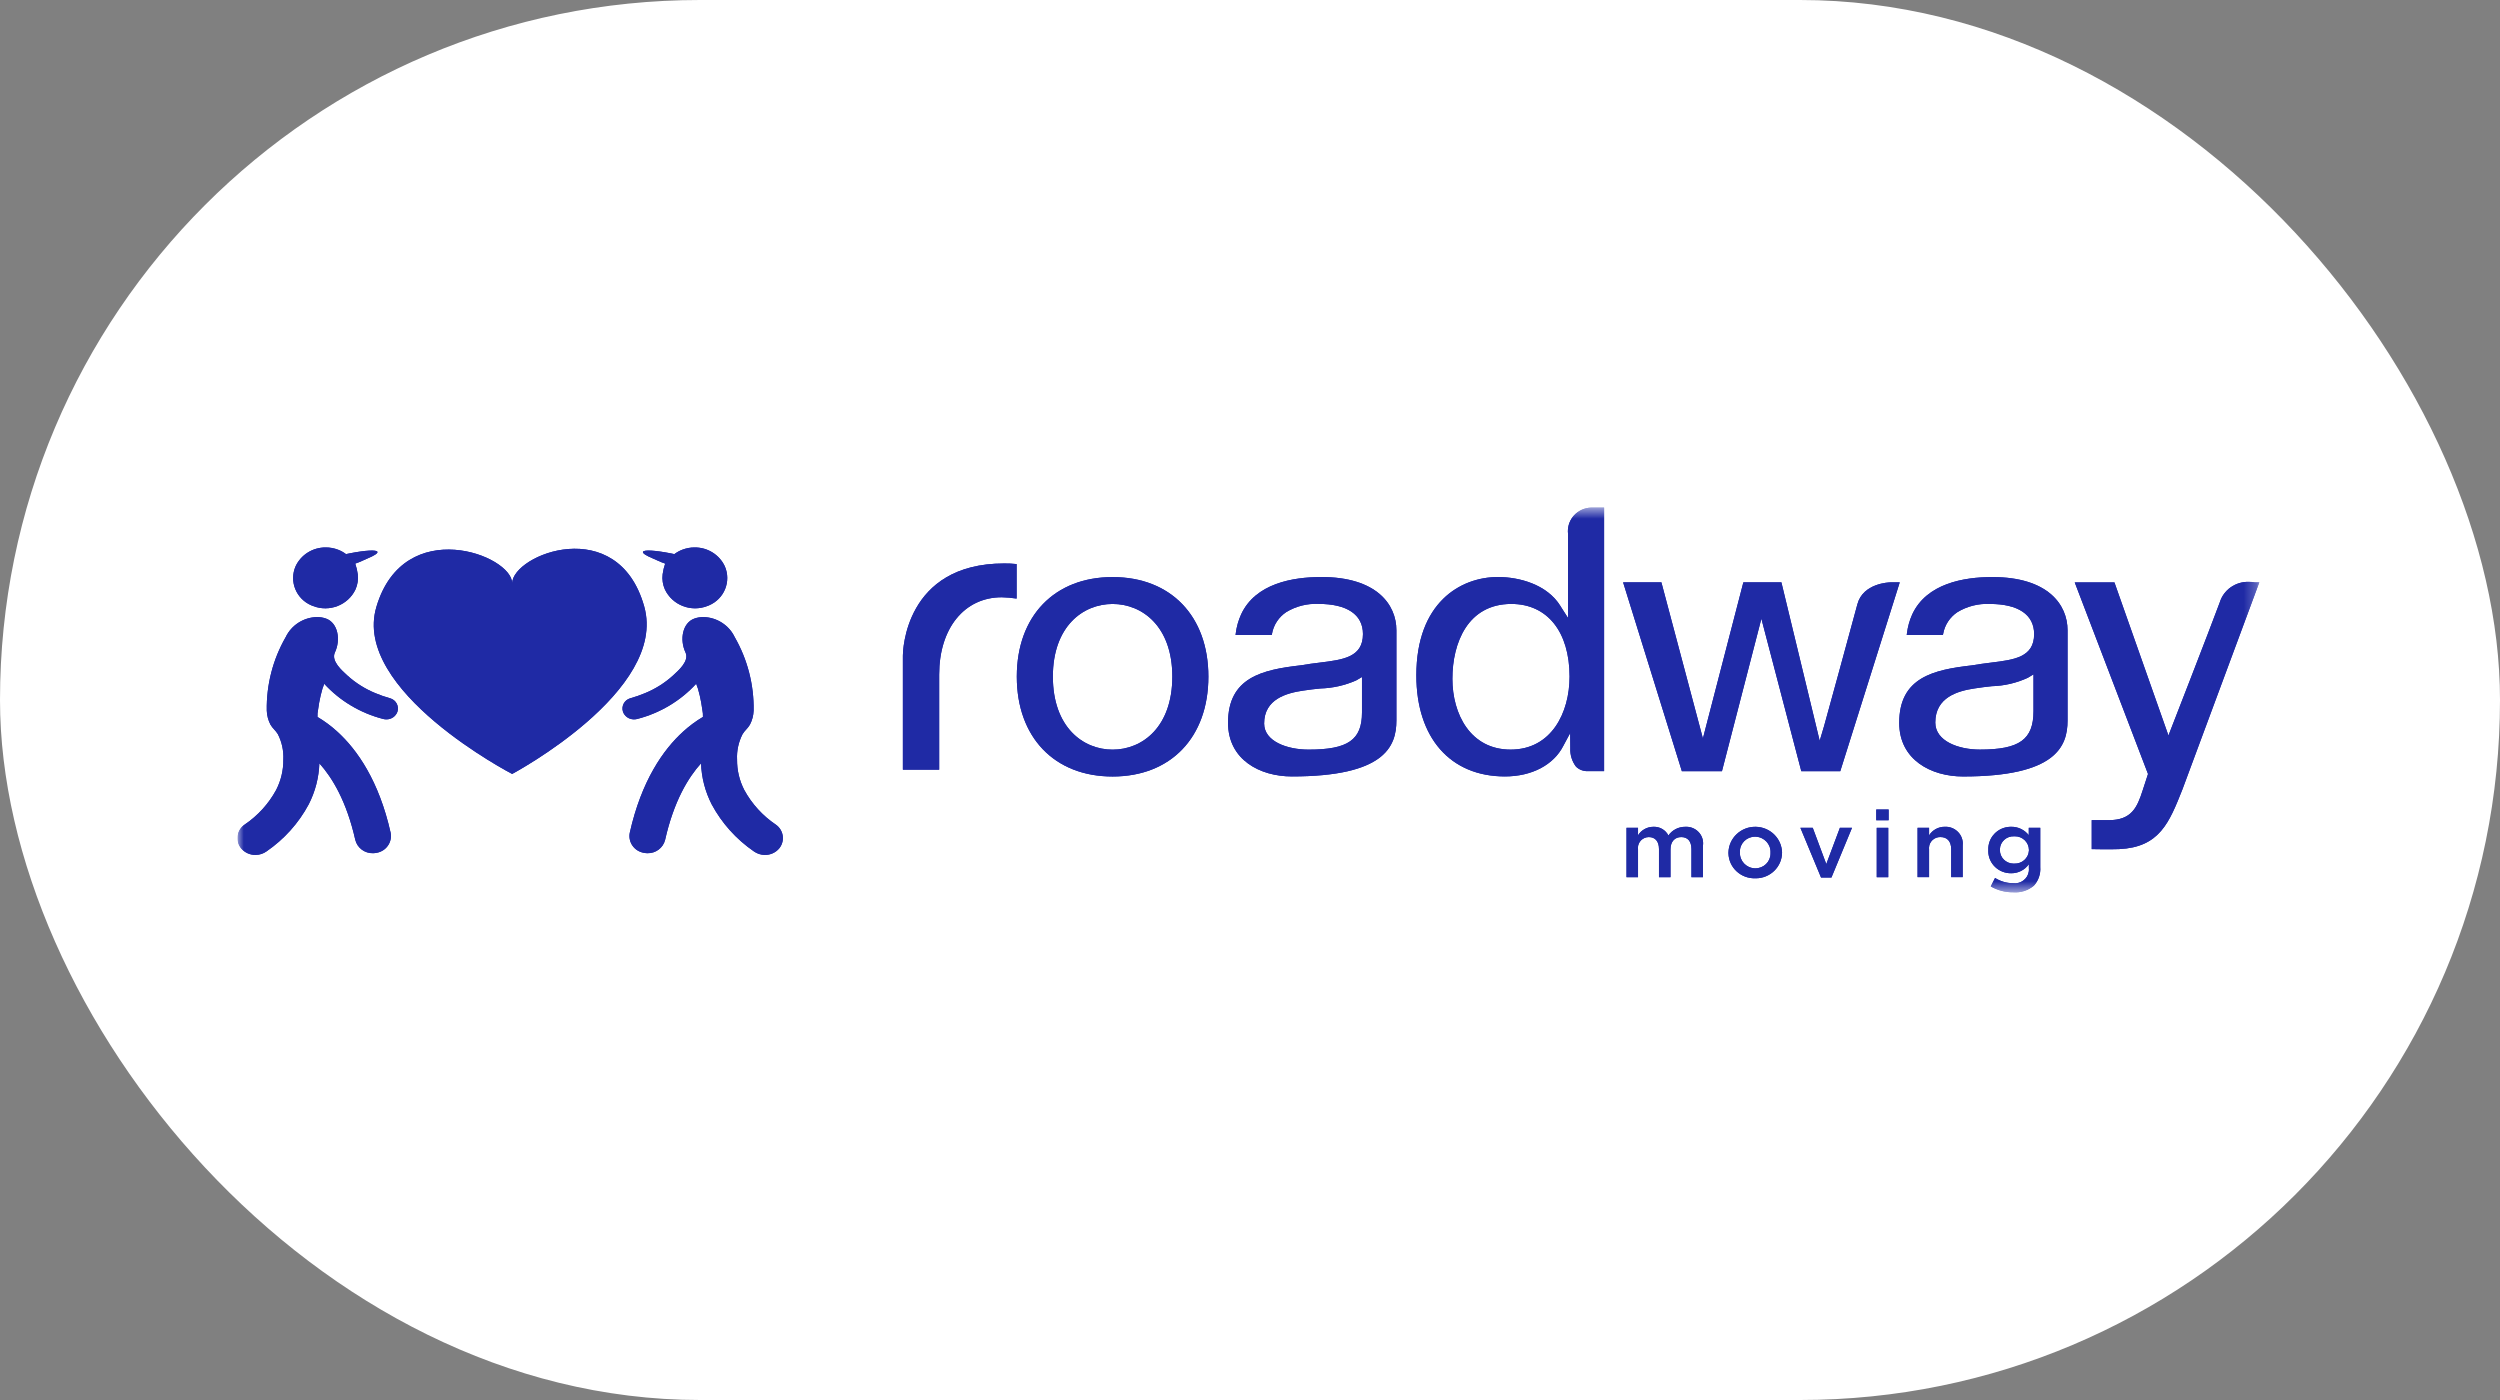 <svg xmlns="http://www.w3.org/2000/svg" width="200" height="112" viewBox="0 0 200 112" fill="none"><rect x="0" y="0" width="200" height="112" fill="#808080" stroke="none"/><rect width="200" height="112" rx="56" fill="white"></rect><g clip-path="url(#clip0_1183_3795)"><mask id="mask0_1183_3795" style="mask-type:luminance" maskUnits="userSpaceOnUse" x="19" y="40" width="162" height="32"><path d="M180.744 40.608H19V71.392H180.744V40.608Z" fill="white"></path></mask><g mask="url(#mask0_1183_3795)"><path d="M72.23 52.438V61.576H75.135V53.962C75.135 50.266 77.146 47.782 80.138 47.782C80.537 47.79 80.936 47.824 81.33 47.886V45.126C81 45.089 80.668 45.073 80.335 45.077C72.37 45.077 72.231 52.138 72.23 52.438Z" fill="#1F2AA5"></path><path d="M89.008 46.165C84.353 46.165 81.343 49.289 81.343 54.129C81.343 58.984 84.352 62.121 89.008 62.121C93.664 62.121 96.672 58.986 96.672 54.129C96.672 49.291 93.664 46.165 89.008 46.165ZM93.785 54.129C93.785 58.164 91.385 59.971 89.008 59.971C86.63 59.971 84.23 58.164 84.23 54.129C84.23 50.115 86.629 48.317 89.008 48.317C91.386 48.317 93.785 50.115 93.785 54.129Z" fill="#1F2AA5"></path><path d="M105.695 46.163C103.404 46.163 100.432 46.682 99.289 49.152C99.07 49.633 98.926 50.144 98.861 50.667L98.845 50.8H101.741L101.76 50.703C101.884 49.998 102.294 49.372 102.897 48.969C103.67 48.499 104.569 48.27 105.477 48.312C107.773 48.312 109.036 49.169 109.036 50.725C109.036 52.584 107.439 52.779 105.587 53.008C105.1 53.07 104.594 53.129 104.05 53.227C100.991 53.578 98.243 54.191 98.243 57.824C98.243 60.789 100.806 62.115 103.346 62.115C110.76 62.115 111.713 59.723 111.713 57.639V50.424C111.713 48.364 110.132 46.16 105.695 46.16M108.958 54.161V57.001C108.958 59.192 107.84 59.969 104.688 59.969C102.975 59.969 101.132 59.314 101.132 57.881C101.132 55.927 102.92 55.442 104.262 55.247C104.72 55.174 105.206 55.121 105.635 55.078C106.622 55.05 107.594 54.831 108.494 54.432L108.958 54.161Z" fill="#1F2AA5"></path><path d="M159.385 46.164C157.093 46.164 154.123 46.682 152.978 49.152C152.76 49.634 152.618 50.145 152.555 50.669L152.538 50.802H155.434L155.453 50.706C155.577 50.001 155.988 49.375 156.591 48.972C157.364 48.502 158.264 48.273 159.171 48.315C161.466 48.315 162.73 49.172 162.73 50.728C162.73 52.586 161.133 52.782 159.281 53.01C158.793 53.072 158.288 53.135 157.743 53.231C154.684 53.58 151.937 54.194 151.937 57.827C151.937 60.792 154.499 62.118 157.039 62.118C164.452 62.118 165.405 59.727 165.405 57.642V50.424C165.405 48.365 163.824 46.164 159.388 46.164M162.679 53.949V56.89C162.679 59.162 161.558 59.967 158.394 59.967C156.674 59.967 154.824 59.289 154.824 57.804C154.824 55.779 156.618 55.276 157.967 55.074C158.421 54.998 158.89 54.948 159.344 54.896C160.339 54.868 161.317 54.641 162.218 54.227L162.679 53.949Z" fill="#1F2AA5"></path><path d="M125.443 42.709V49.438L124.894 48.58L124.835 48.481C123.78 46.772 121.564 46.161 119.842 46.161C116.827 46.161 113.307 48.221 113.307 54.032C113.307 59.018 116.022 62.115 120.392 62.115C122.548 62.115 124.288 61.191 125.063 59.672L125.614 58.644L125.625 59.873C125.601 60.395 125.762 60.91 126.079 61.329C126.333 61.579 126.683 61.71 127.042 61.691H128.328V40.61H127.465C126.408 40.548 125.498 41.339 125.434 42.378C125.427 42.488 125.43 42.599 125.443 42.709ZM125.565 54.126C125.565 57.033 124.106 59.968 120.848 59.968C117.632 59.968 116.192 57.125 116.192 54.308C116.192 51.411 117.431 48.315 120.908 48.315C123.783 48.315 125.565 50.542 125.565 54.126Z" fill="#1F2AA5"></path><path d="M151.243 46.588C151.153 46.588 149.042 46.64 148.59 48.341C148.079 50.275 145.948 58.007 145.926 58.085L145.575 59.262L142.534 46.679L142.512 46.588H139.468L136.232 59.074L132.912 46.588H129.849L134.548 61.694H137.757L140.91 49.497L144.103 61.694H147.222L151.979 46.588L151.243 46.588Z" fill="#1F2AA5"></path><path d="M180.379 46.591L180.326 46.584C180.186 46.559 180.045 46.548 179.903 46.549C178.841 46.517 177.889 47.189 177.582 48.188C176.832 50.23 173.476 58.841 173.476 58.841L169.154 46.591H165.978L171.841 61.918L171.415 63.225C170.967 64.624 170.51 65.613 168.694 65.613H167.337V67.929C167.337 67.929 168.82 67.962 169.524 67.929C172.768 67.78 173.539 65.808 174.597 63.143L180.744 46.588L180.379 46.591Z" fill="#1F2AA5"></path><path d="M130.121 66.226H131.042V66.825C131.302 66.404 131.766 66.146 132.269 66.144C132.775 66.121 133.247 66.394 133.472 66.839C133.777 66.399 134.286 66.138 134.828 66.144C135.573 66.106 136.21 66.667 136.248 67.399C136.253 67.484 136.249 67.57 136.236 67.654V70.175H135.315V67.931C135.315 67.303 135.019 66.966 134.5 66.966C133.997 66.966 133.64 67.309 133.64 67.946V70.174H132.718V67.924C132.718 67.309 132.414 66.966 131.904 66.966C131.418 66.971 131.028 67.361 131.033 67.838C131.034 67.874 131.037 67.91 131.042 67.946V70.174H130.121V66.226Z" fill="#1F2AA5"></path><path d="M138.275 68.222V68.206C138.3 67.043 139.279 66.12 140.464 66.144C141.608 66.168 142.532 67.069 142.564 68.192V68.206C142.56 69.346 141.616 70.267 140.455 70.264C140.439 70.264 140.424 70.263 140.409 70.263C139.26 70.292 138.305 69.401 138.276 68.273C138.275 68.256 138.275 68.239 138.275 68.222ZM141.642 68.221V68.206C141.671 67.532 141.138 66.963 140.452 66.935C140.437 66.935 140.423 66.934 140.409 66.934C139.742 66.93 139.197 67.457 139.192 68.111C139.192 68.137 139.193 68.163 139.195 68.189V68.203C139.168 68.874 139.7 69.44 140.385 69.466C140.396 69.467 140.409 69.467 140.42 69.467C141.086 69.475 141.634 68.951 141.641 68.297C141.641 68.271 141.641 68.245 141.64 68.219" fill="#1F2AA5"></path><path d="M144.032 66.226H145.021L146.103 69.127L147.192 66.226H148.16L146.514 70.205H145.684L144.032 66.226Z" fill="#1F2AA5"></path><path d="M150.1 64.76H151.09V65.621H150.1V64.76ZM150.138 66.226H151.061V70.177H150.138V66.226Z" fill="#1F2AA5"></path><path d="M153.405 66.226H154.326V66.832C154.592 66.401 155.07 66.139 155.584 66.142C156.344 66.108 156.988 66.685 157.024 67.432C157.027 67.505 157.025 67.579 157.016 67.652V70.173H156.094V67.929C156.094 67.315 155.781 66.964 155.234 66.964C154.741 66.954 154.331 67.338 154.321 67.823C154.32 67.863 154.322 67.904 154.326 67.944V70.173H153.405V66.226Z" fill="#1F2AA5"></path><path d="M159.262 70.914L159.605 70.235C160.031 70.507 160.529 70.653 161.037 70.654C161.651 70.737 162.219 70.316 162.304 69.712C162.316 69.623 162.317 69.532 162.308 69.443V69.135C161.99 69.595 161.457 69.867 160.892 69.86C159.894 69.872 159.075 69.089 159.062 68.109C159.062 68.077 159.062 68.045 159.064 68.013V67.997C159.022 67.015 159.799 66.185 160.8 66.144C160.831 66.143 160.861 66.142 160.892 66.143C161.444 66.134 161.967 66.384 162.301 66.816V66.224H163.222V69.365C163.263 69.908 163.079 70.445 162.711 70.853C162.254 71.239 161.66 71.43 161.059 71.384C160.427 71.391 159.805 71.228 159.261 70.913M162.314 68.004V67.988C162.306 67.38 161.796 66.894 161.176 66.903C161.162 66.903 161.148 66.904 161.134 66.905C160.535 66.874 160.024 67.325 159.993 67.913C159.992 67.938 159.992 67.963 159.992 67.988V68.004C159.987 68.598 160.473 69.084 161.078 69.089C161.097 69.089 161.115 69.088 161.134 69.088C161.754 69.119 162.282 68.651 162.314 68.043C162.314 68.03 162.314 68.017 162.314 68.004Z" fill="#1F2AA5"></path><path d="M23.648 45.3C23.117 46.509 23.686 47.911 24.917 48.432C24.956 48.448 24.996 48.464 25.036 48.478C26.348 48.995 27.842 48.414 28.439 47.156C28.61 46.774 28.673 46.355 28.622 45.941C28.583 45.651 28.515 45.365 28.419 45.088C28.802 44.963 29.122 44.79 29.403 44.675C29.924 44.459 30.228 44.269 30.196 44.153C30.142 43.965 29.219 44.023 27.965 44.27C27.873 44.289 27.778 44.308 27.681 44.329C27.489 44.184 27.277 44.066 27.052 43.979C26.737 43.857 26.402 43.794 26.064 43.795C25.027 43.785 24.08 44.375 23.648 45.3Z" fill="#1F2AA5"></path><path d="M22.856 50.968C21.828 52.761 21.305 54.791 21.341 56.848C21.355 57.239 21.456 57.621 21.637 57.969C21.796 58.253 22.058 58.448 22.225 58.726C22.55 59.358 22.702 60.061 22.666 60.767C22.676 61.611 22.479 62.445 22.091 63.198C21.488 64.308 20.622 65.259 19.566 65.972C18.961 66.393 18.819 67.215 19.247 67.808C19.262 67.829 19.278 67.85 19.295 67.871C19.579 68.211 20.008 68.404 20.456 68.394C20.767 68.39 21.069 68.291 21.32 68.111C22.733 67.14 23.89 65.851 24.693 64.353C25.218 63.331 25.51 62.209 25.549 61.065C26.585 62.218 27.724 64.096 28.423 67.189C28.581 67.831 29.175 68.276 29.847 68.256C29.943 68.254 30.039 68.243 30.134 68.224C30.889 68.09 31.39 67.38 31.254 66.638C31.252 66.63 31.25 66.622 31.249 66.614C30.32 62.475 28.573 59.967 26.97 58.519C26.488 58.079 25.961 57.689 25.398 57.355C25.389 57.163 25.405 56.971 25.445 56.783C25.469 56.589 25.499 56.397 25.534 56.206C25.602 55.833 25.688 55.463 25.794 55.098C25.802 55.071 25.943 54.71 25.935 54.7C27.192 56.067 28.827 57.045 30.641 57.514C30.732 57.54 30.827 57.552 30.922 57.55C31.317 57.549 31.669 57.302 31.796 56.934C31.938 56.484 31.682 56.006 31.223 55.866C31.211 55.862 31.198 55.859 31.186 55.856C30.791 55.745 30.405 55.61 30.028 55.452C29.207 55.115 28.452 54.639 27.797 54.047C27.337 53.624 26.473 52.876 26.793 52.194C27.276 51.165 27.032 49.835 26.09 49.489C25.852 49.403 25.6 49.361 25.346 49.363C24.273 49.395 23.31 50.017 22.855 50.971" fill="#1F2AA5"></path><path d="M57.984 45.3C58.514 46.509 57.946 47.911 56.715 48.432C56.676 48.448 56.636 48.464 56.596 48.478C55.284 48.995 53.79 48.414 53.192 47.156C53.022 46.774 52.959 46.355 53.01 45.941C53.049 45.651 53.117 45.365 53.213 45.088C52.83 44.963 52.51 44.79 52.229 44.675C51.707 44.459 51.404 44.269 51.436 44.153C51.489 43.965 52.412 44.023 53.667 44.27C53.759 44.289 53.854 44.308 53.95 44.329C54.142 44.184 54.354 44.066 54.58 43.979C54.895 43.857 55.23 43.794 55.568 43.795C56.605 43.785 57.551 44.375 57.984 45.3Z" fill="#1F2AA5"></path><path d="M58.776 50.968C59.804 52.761 60.327 54.791 60.291 56.848C60.277 57.239 60.176 57.621 59.995 57.969C59.836 58.253 59.574 58.448 59.407 58.726C59.082 59.358 58.93 60.061 58.966 60.767C58.956 61.611 59.153 62.445 59.541 63.198C60.144 64.308 61.01 65.259 62.066 65.972C62.67 66.393 62.813 67.215 62.385 67.808C62.369 67.829 62.353 67.85 62.337 67.871C62.053 68.211 61.624 68.404 61.176 68.394C60.865 68.39 60.563 68.291 60.312 68.111C58.899 67.14 57.742 65.851 56.938 64.353C56.414 63.331 56.122 62.209 56.083 61.065C55.047 62.218 53.907 64.096 53.209 67.189C53.051 67.831 52.457 68.276 51.785 68.256C51.688 68.254 51.593 68.243 51.498 68.224C50.743 68.09 50.241 67.38 50.378 66.638C50.38 66.63 50.381 66.622 50.383 66.614C51.312 62.475 53.059 59.967 54.662 58.519C55.144 58.079 55.671 57.689 56.234 57.355C56.243 57.163 56.227 56.971 56.187 56.783C56.163 56.589 56.133 56.397 56.097 56.206C56.03 55.833 55.943 55.463 55.838 55.098C55.83 55.071 55.689 54.71 55.697 54.7C54.44 56.067 52.805 57.045 50.991 57.514C50.9 57.54 50.805 57.552 50.71 57.55C50.315 57.549 49.963 57.302 49.836 56.934C49.693 56.484 49.95 56.006 50.408 55.866C50.421 55.862 50.434 55.859 50.446 55.856C50.84 55.745 51.227 55.61 51.604 55.452C52.425 55.115 53.18 54.639 53.835 54.047C54.294 53.624 55.159 52.876 54.839 52.194C54.356 51.165 54.6 49.835 55.542 49.489C55.78 49.403 56.032 49.361 56.286 49.363C57.359 49.395 58.322 50.017 58.777 50.971" fill="#1F2AA5"></path><path d="M51.538 48.52C49.435 41.034 41.005 44.355 40.971 46.669C41.004 44.414 32.312 41.13 30.11 48.554C28.122 55.255 40.971 61.916 40.971 61.916C40.971 61.916 53.435 55.275 51.538 48.52Z" fill="#1F2AA5"></path><path d="M72.23 52.438V61.576H75.135V53.962C75.135 50.266 77.146 47.782 80.138 47.782C80.537 47.79 80.936 47.824 81.33 47.886V45.126C81 45.089 80.668 45.073 80.335 45.077C72.37 45.077 72.231 52.138 72.23 52.438Z" fill="#1F2AA5"></path><path d="M89.008 46.165C84.353 46.165 81.343 49.289 81.343 54.129C81.343 58.984 84.352 62.121 89.008 62.121C93.664 62.121 96.672 58.986 96.672 54.129C96.672 49.291 93.664 46.165 89.008 46.165ZM93.785 54.129C93.785 58.164 91.385 59.971 89.008 59.971C86.63 59.971 84.23 58.164 84.23 54.129C84.23 50.115 86.629 48.317 89.008 48.317C91.386 48.317 93.785 50.115 93.785 54.129Z" fill="#1F2AA5"></path><path d="M105.695 46.163C103.404 46.163 100.432 46.682 99.289 49.152C99.07 49.633 98.926 50.144 98.861 50.667L98.845 50.8H101.741L101.76 50.703C101.884 49.998 102.294 49.372 102.897 48.969C103.67 48.499 104.569 48.27 105.477 48.312C107.773 48.312 109.036 49.169 109.036 50.725C109.036 52.584 107.439 52.779 105.587 53.008C105.1 53.07 104.594 53.129 104.05 53.227C100.991 53.578 98.243 54.191 98.243 57.824C98.243 60.789 100.806 62.115 103.346 62.115C110.76 62.115 111.713 59.723 111.713 57.639V50.424C111.713 48.364 110.132 46.16 105.695 46.16M108.958 54.161V57.001C108.958 59.192 107.84 59.969 104.688 59.969C102.975 59.969 101.132 59.314 101.132 57.881C101.132 55.927 102.92 55.442 104.262 55.247C104.72 55.174 105.206 55.121 105.635 55.078C106.622 55.05 107.594 54.831 108.494 54.432L108.958 54.161Z" fill="#1F2AA5"></path><path d="M159.385 46.164C157.093 46.164 154.123 46.682 152.978 49.152C152.76 49.634 152.618 50.145 152.555 50.669L152.538 50.802H155.434L155.453 50.706C155.577 50.001 155.988 49.375 156.591 48.972C157.364 48.502 158.264 48.273 159.171 48.315C161.466 48.315 162.73 49.172 162.73 50.728C162.73 52.586 161.133 52.782 159.281 53.01C158.793 53.072 158.288 53.135 157.743 53.231C154.684 53.58 151.937 54.194 151.937 57.827C151.937 60.792 154.499 62.118 157.039 62.118C164.452 62.118 165.405 59.727 165.405 57.642V50.424C165.405 48.365 163.824 46.164 159.388 46.164M162.679 53.949V56.89C162.679 59.162 161.558 59.967 158.394 59.967C156.674 59.967 154.824 59.289 154.824 57.804C154.824 55.779 156.618 55.276 157.967 55.074C158.421 54.998 158.89 54.948 159.344 54.896C160.339 54.868 161.317 54.641 162.218 54.227L162.679 53.949Z" fill="#1F2AA5"></path><path d="M125.443 42.709V49.438L124.894 48.58L124.835 48.481C123.78 46.772 121.564 46.161 119.842 46.161C116.827 46.161 113.307 48.221 113.307 54.032C113.307 59.018 116.022 62.115 120.392 62.115C122.548 62.115 124.288 61.191 125.063 59.672L125.614 58.644L125.625 59.873C125.601 60.395 125.762 60.91 126.079 61.329C126.333 61.579 126.683 61.71 127.042 61.691H128.328V40.61H127.465C126.408 40.548 125.498 41.339 125.434 42.378C125.427 42.488 125.43 42.599 125.443 42.709ZM125.565 54.126C125.565 57.033 124.106 59.968 120.848 59.968C117.632 59.968 116.192 57.125 116.192 54.308C116.192 51.411 117.431 48.315 120.908 48.315C123.783 48.315 125.565 50.542 125.565 54.126Z" fill="#1F2AA5"></path><path d="M151.243 46.588C151.153 46.588 149.042 46.64 148.59 48.341C148.079 50.275 145.948 58.007 145.926 58.085L145.575 59.262L142.534 46.679L142.512 46.588H139.468L136.232 59.074L132.912 46.588H129.849L134.548 61.694H137.757L140.91 49.497L144.103 61.694H147.222L151.979 46.588L151.243 46.588Z" fill="#1F2AA5"></path><path d="M180.379 46.591L180.326 46.584C180.186 46.559 180.045 46.548 179.903 46.549C178.841 46.517 177.889 47.189 177.582 48.188C176.832 50.23 173.476 58.841 173.476 58.841L169.154 46.591H165.978L171.841 61.918L171.415 63.225C170.967 64.624 170.51 65.613 168.694 65.613H167.337V67.929C167.337 67.929 168.82 67.962 169.524 67.929C172.768 67.78 173.539 65.808 174.597 63.143L180.744 46.588L180.379 46.591Z" fill="#1F2AA5"></path><path d="M130.121 66.226H131.042V66.825C131.302 66.404 131.766 66.146 132.269 66.144C132.775 66.121 133.247 66.394 133.472 66.839C133.777 66.399 134.286 66.138 134.828 66.144C135.573 66.106 136.21 66.667 136.248 67.399C136.253 67.484 136.249 67.57 136.236 67.654V70.175H135.315V67.931C135.315 67.303 135.019 66.966 134.5 66.966C133.997 66.966 133.64 67.309 133.64 67.946V70.174H132.718V67.924C132.718 67.309 132.414 66.966 131.904 66.966C131.418 66.971 131.028 67.361 131.033 67.838C131.034 67.874 131.037 67.91 131.042 67.946V70.174H130.121V66.226Z" fill="#1F2AA5"></path><path d="M138.275 68.222V68.206C138.3 67.043 139.279 66.12 140.464 66.144C141.608 66.168 142.532 67.069 142.564 68.192V68.206C142.56 69.346 141.616 70.267 140.455 70.264C140.439 70.264 140.424 70.263 140.409 70.263C139.26 70.292 138.305 69.401 138.276 68.273C138.275 68.256 138.275 68.239 138.275 68.222ZM141.642 68.221V68.206C141.671 67.532 141.138 66.963 140.452 66.935C140.437 66.935 140.423 66.934 140.409 66.934C139.742 66.93 139.197 67.457 139.192 68.111C139.192 68.137 139.193 68.163 139.195 68.189V68.203C139.168 68.874 139.7 69.44 140.385 69.466C140.396 69.467 140.409 69.467 140.42 69.467C141.086 69.475 141.634 68.951 141.641 68.297C141.641 68.271 141.641 68.245 141.64 68.219" fill="#1F2AA5"></path><path d="M144.032 66.226H145.021L146.103 69.127L147.192 66.226H148.16L146.514 70.205H145.684L144.032 66.226Z" fill="#1F2AA5"></path><path d="M150.1 64.76H151.09V65.621H150.1V64.76ZM150.138 66.226H151.061V70.177H150.138V66.226Z" fill="#1F2AA5"></path><path d="M153.405 66.226H154.326V66.832C154.592 66.401 155.07 66.139 155.584 66.142C156.344 66.108 156.988 66.685 157.024 67.432C157.027 67.505 157.025 67.579 157.016 67.652V70.173H156.094V67.929C156.094 67.315 155.781 66.964 155.234 66.964C154.741 66.954 154.331 67.338 154.321 67.823C154.32 67.863 154.322 67.904 154.326 67.944V70.173H153.405V66.226Z" fill="#1F2AA5"></path><path d="M159.262 70.914L159.605 70.235C160.031 70.507 160.529 70.653 161.037 70.654C161.651 70.737 162.219 70.316 162.304 69.712C162.316 69.623 162.317 69.532 162.308 69.443V69.135C161.99 69.595 161.457 69.867 160.892 69.86C159.894 69.872 159.075 69.089 159.062 68.109C159.062 68.077 159.062 68.045 159.064 68.013V67.997C159.022 67.015 159.799 66.185 160.8 66.144C160.831 66.143 160.861 66.142 160.892 66.143C161.444 66.134 161.967 66.384 162.301 66.816V66.224H163.222V69.365C163.263 69.908 163.079 70.445 162.711 70.853C162.254 71.239 161.66 71.43 161.059 71.384C160.427 71.391 159.805 71.228 159.261 70.913M162.314 68.004V67.988C162.306 67.38 161.796 66.894 161.176 66.903C161.162 66.903 161.148 66.904 161.134 66.905C160.535 66.874 160.024 67.325 159.993 67.913C159.992 67.938 159.992 67.963 159.992 67.988V68.004C159.987 68.598 160.473 69.084 161.078 69.089C161.097 69.089 161.115 69.088 161.134 69.088C161.754 69.119 162.282 68.651 162.314 68.043C162.314 68.03 162.314 68.017 162.314 68.004Z" fill="#1F2AA5"></path><path d="M23.648 45.3C23.117 46.509 23.686 47.911 24.917 48.432C24.956 48.448 24.996 48.464 25.036 48.478C26.348 48.995 27.842 48.414 28.439 47.156C28.61 46.774 28.673 46.355 28.622 45.941C28.583 45.651 28.515 45.365 28.419 45.088C28.802 44.963 29.122 44.79 29.403 44.675C29.924 44.459 30.228 44.269 30.196 44.153C30.142 43.965 29.219 44.023 27.965 44.27C27.873 44.289 27.778 44.308 27.681 44.329C27.489 44.184 27.277 44.066 27.052 43.979C26.737 43.857 26.402 43.794 26.064 43.795C25.027 43.785 24.08 44.375 23.648 45.3Z" fill="#1F2AA5"></path><path d="M22.856 50.968C21.828 52.761 21.305 54.791 21.341 56.848C21.355 57.239 21.456 57.621 21.637 57.969C21.796 58.253 22.058 58.448 22.225 58.726C22.55 59.358 22.702 60.061 22.666 60.767C22.676 61.611 22.479 62.445 22.091 63.198C21.488 64.308 20.622 65.259 19.566 65.972C18.961 66.393 18.819 67.215 19.247 67.808C19.262 67.829 19.278 67.85 19.295 67.871C19.579 68.211 20.008 68.404 20.456 68.394C20.767 68.39 21.069 68.291 21.32 68.111C22.733 67.14 23.89 65.851 24.693 64.353C25.218 63.331 25.51 62.209 25.549 61.065C26.585 62.218 27.724 64.096 28.423 67.189C28.581 67.831 29.175 68.276 29.847 68.256C29.943 68.254 30.039 68.243 30.134 68.224C30.889 68.09 31.39 67.38 31.254 66.638C31.252 66.63 31.25 66.622 31.249 66.614C30.32 62.475 28.573 59.967 26.97 58.519C26.488 58.079 25.961 57.689 25.398 57.355C25.389 57.163 25.405 56.971 25.445 56.783C25.469 56.589 25.499 56.397 25.534 56.206C25.602 55.833 25.688 55.463 25.794 55.098C25.802 55.071 25.943 54.71 25.935 54.7C27.192 56.067 28.827 57.045 30.641 57.514C30.732 57.54 30.827 57.552 30.922 57.55C31.317 57.549 31.669 57.302 31.796 56.934C31.938 56.484 31.682 56.006 31.223 55.866C31.211 55.862 31.198 55.859 31.186 55.856C30.791 55.745 30.405 55.61 30.028 55.452C29.207 55.115 28.452 54.639 27.797 54.047C27.337 53.624 26.473 52.876 26.793 52.194C27.276 51.165 27.032 49.835 26.09 49.489C25.852 49.403 25.6 49.361 25.346 49.363C24.273 49.395 23.31 50.017 22.855 50.971" fill="#1F2AA5"></path><path d="M57.984 45.3C58.514 46.509 57.946 47.911 56.715 48.432C56.676 48.448 56.636 48.464 56.596 48.478C55.284 48.995 53.79 48.414 53.192 47.156C53.022 46.774 52.959 46.355 53.01 45.941C53.049 45.651 53.117 45.365 53.213 45.088C52.83 44.963 52.51 44.79 52.229 44.675C51.707 44.459 51.404 44.269 51.436 44.153C51.489 43.965 52.412 44.023 53.667 44.27C53.759 44.289 53.854 44.308 53.95 44.329C54.142 44.184 54.354 44.066 54.58 43.979C54.895 43.857 55.23 43.794 55.568 43.795C56.605 43.785 57.551 44.375 57.984 45.3Z" fill="#1F2AA5"></path><path d="M58.776 50.968C59.804 52.761 60.327 54.791 60.291 56.848C60.277 57.239 60.176 57.621 59.995 57.969C59.836 58.253 59.574 58.448 59.407 58.726C59.082 59.358 58.93 60.061 58.966 60.767C58.956 61.611 59.153 62.445 59.541 63.198C60.144 64.308 61.01 65.259 62.066 65.972C62.67 66.393 62.813 67.215 62.385 67.808C62.369 67.829 62.353 67.85 62.337 67.871C62.053 68.211 61.624 68.404 61.176 68.394C60.865 68.39 60.563 68.291 60.312 68.111C58.899 67.14 57.742 65.851 56.938 64.353C56.414 63.331 56.122 62.209 56.083 61.065C55.047 62.218 53.907 64.096 53.209 67.189C53.051 67.831 52.457 68.276 51.785 68.256C51.688 68.254 51.593 68.243 51.498 68.224C50.743 68.09 50.241 67.38 50.378 66.638C50.38 66.63 50.381 66.622 50.383 66.614C51.312 62.475 53.059 59.967 54.662 58.519C55.144 58.079 55.671 57.689 56.234 57.355C56.243 57.163 56.227 56.971 56.187 56.783C56.163 56.589 56.133 56.397 56.097 56.206C56.03 55.833 55.943 55.463 55.838 55.098C55.83 55.071 55.689 54.71 55.697 54.7C54.44 56.067 52.805 57.045 50.991 57.514C50.9 57.54 50.805 57.552 50.71 57.55C50.315 57.549 49.963 57.302 49.836 56.934C49.693 56.484 49.95 56.006 50.408 55.866C50.421 55.862 50.434 55.859 50.446 55.856C50.84 55.745 51.227 55.61 51.604 55.452C52.425 55.115 53.18 54.639 53.835 54.047C54.294 53.624 55.159 52.876 54.839 52.194C54.356 51.165 54.6 49.835 55.542 49.489C55.78 49.403 56.032 49.361 56.286 49.363C57.359 49.395 58.322 50.017 58.777 50.971" fill="#1F2AA5"></path><path d="M51.538 48.52C49.435 41.034 41.005 44.355 40.971 46.669C41.004 44.414 32.312 41.13 30.11 48.554C28.122 55.255 40.971 61.916 40.971 61.916C40.971 61.916 53.435 55.275 51.538 48.52Z" fill="#1F2AA5"></path></g></g><defs><clipPath id="clip0_1183_3795"><rect width="162" height="32" fill="white" transform="translate(19 40)"></rect></clipPath></defs></svg>